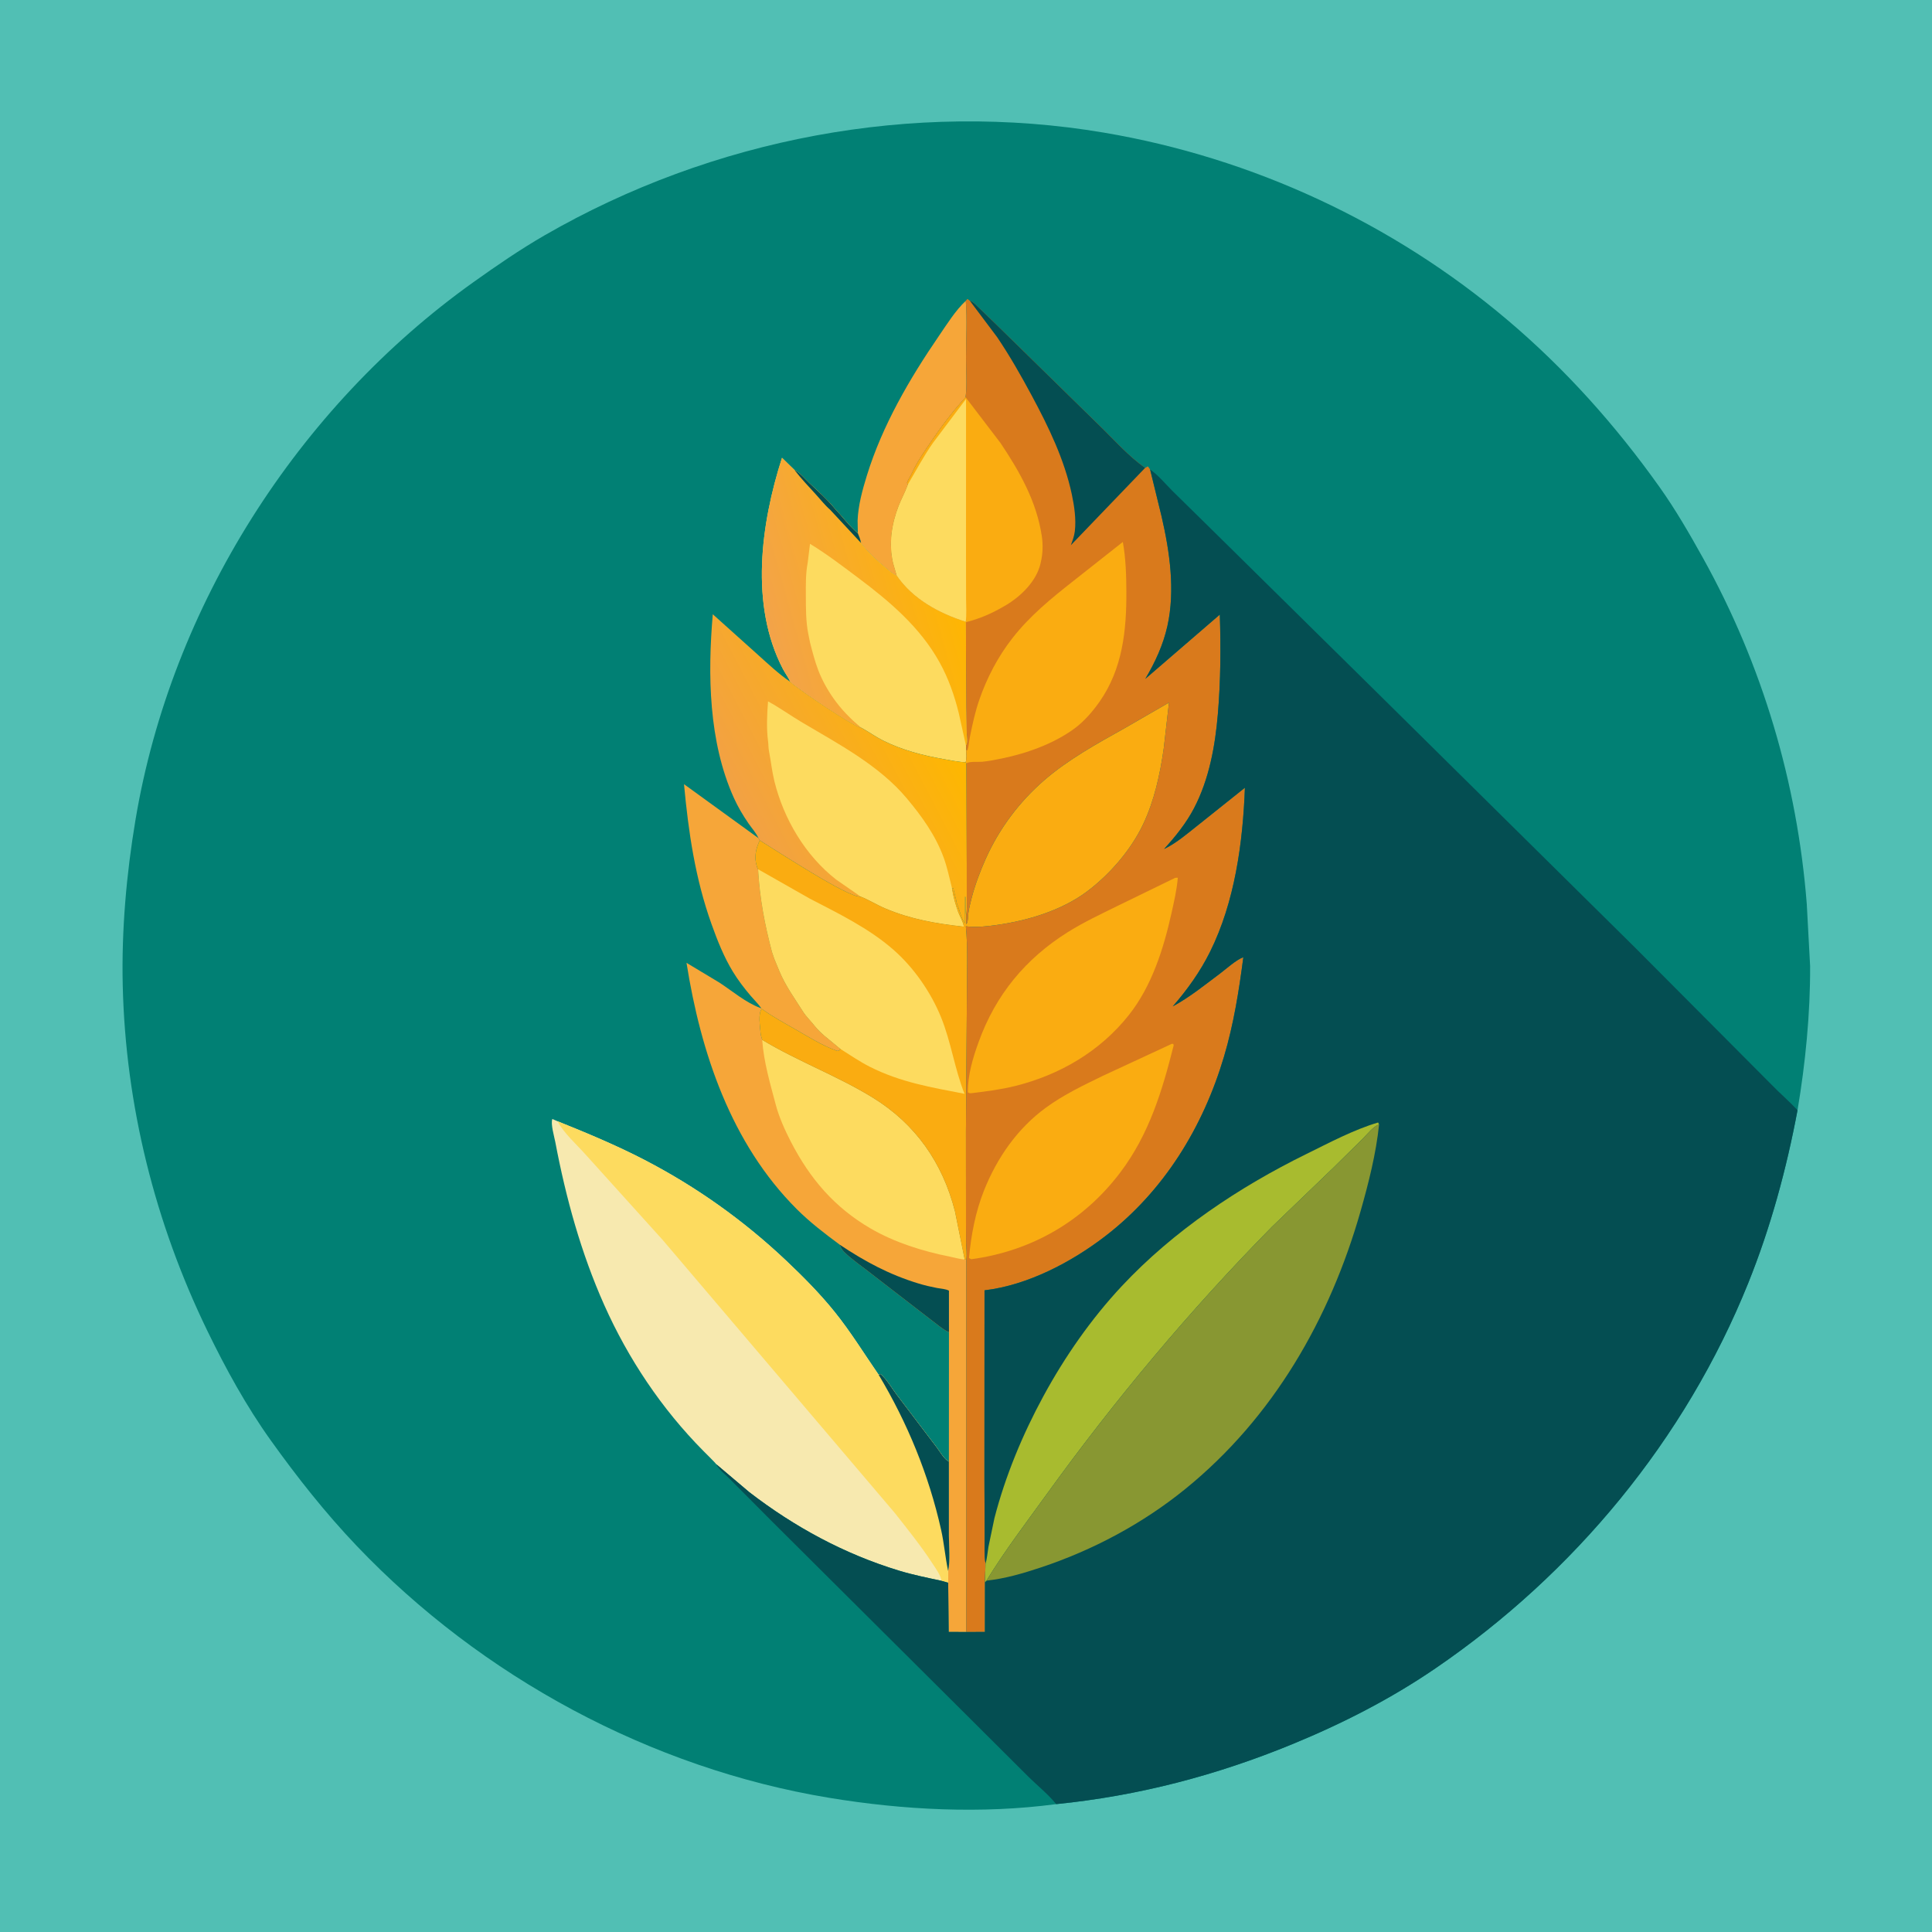 <svg version="1.1" xmlns="http://www.w3.org/2000/svg" style="display: block;" viewBox="0 0 2048 2048" width="1024" height="1024">
<defs>
	<linearGradient id="Gradient1" gradientUnits="userSpaceOnUse" x1="1007.89" y1="609.924" x2="814.981" y2="664.285">
		<stop class="stop0" offset="0" stop-opacity="1" stop-color="rgb(254,182,2)"/>
		<stop class="stop1" offset="1" stop-opacity="1" stop-color="rgb(243,163,73)"/>
	</linearGradient>
	<linearGradient id="Gradient2" gradientUnits="userSpaceOnUse" x1="996.327" y1="760.78" x2="791.119" y2="867.815">
		<stop class="stop0" offset="0" stop-opacity="1" stop-color="rgb(254,183,0)"/>
		<stop class="stop1" offset="1" stop-opacity="1" stop-color="rgb(242,161,68)"/>
	</linearGradient>
</defs>
<path transform="translate(0,0)" fill="rgb(81,191,180)" d="M -0 -0 L 2048 0 L 2048 2048 L -0 2048 L -0 -0 z"/>
<path transform="translate(0,0)" fill="rgb(1,128,116)" d="M 1119.6 1912.45 C 1040.66 1922.98 957.4 1918.72 878.986 1905.76 C 689.675 1874.48 510.438 1777.5 378.218 1638.8 C 344.914 1603.86 315.118 1566.1 287.052 1526.88 C 261.066 1490.57 239.284 1450.84 219.807 1410.73 C 164.308 1296.44 133.069 1171.72 130.102 1044.5 C 128.738 986.044 134.006 926.433 143.677 868.776 C 181.619 642.576 315.422 432.039 501.894 299.068 C 526.31 281.658 551.452 264.375 577.433 249.389 C 755.159 146.875 967.703 106.302 1170.43 140.633 C 1327.72 167.268 1476.46 236.318 1598.23 339.438 C 1659.43 391.261 1712.56 450.784 1758.98 516.022 C 1776.15 540.15 1790.97 565.833 1805.34 591.694 C 1868.11 704.668 1905.08 829.283 1915.24 958 L 1918.8 1024.14 C 1919.03 1074.33 1913.81 1127.44 1905.44 1176.91 C 1893.77 1239.21 1876.93 1301.14 1853.24 1360 C 1786.54 1525.72 1668.77 1668.03 1521.51 1768.6 C 1474.15 1800.94 1423.43 1826.86 1370.48 1848.67 C 1289.51 1882.01 1206.78 1903.67 1119.6 1912.45 z"/>
<path transform="translate(0,0)" fill="rgb(246,166,57)" d="M 909.354 565.347 L 909.095 551.809 C 909.641 535.881 914.258 519.155 918.945 504 C 935.324 451.029 964.096 401.598 995.322 356.035 C 1003.77 343.706 1012.88 329.058 1023.76 318.881 C 1025.34 338.449 1024.09 358.967 1024.02 378.628 C 1023.98 392.323 1025.25 407.596 1023.59 421.107 C 1009.21 436.972 997.036 453.192 985.115 470.945 C 978.65 480.573 971.752 490.422 967.005 501.005 C 965.337 504.722 962.924 507.815 961.505 511.75 L 961.988 513.031 L 962.586 513.139 L 961.916 515.015 C 959.285 522.192 955.475 529.017 952.686 536.186 C 945.112 555.655 941.942 576.441 946.788 597 L 950.64 610.234 C 946.33 608.561 942.534 604.815 939 601.891 C 929.382 593.933 920.08 585.675 912.69 575.55 C 912.046 571.878 910.795 568.775 909.354 565.347 z"/>
<path transform="translate(0,0)" fill="rgb(253,219,95)" d="M 837.751 722.781 C 835.583 717.98 832.255 713.634 829.81 708.925 C 794.661 641.251 806.553 555.126 828.947 485.302 L 842.12 498.157 C 848.292 501.418 852.961 507.289 857.979 512.088 C 866.896 520.618 876.452 528.884 884.303 538.447 C 892.592 547.184 900.17 557.633 909.354 565.347 C 910.795 568.775 912.046 571.878 912.69 575.55 C 920.08 585.675 929.382 593.933 939 601.891 C 942.534 604.815 946.33 608.561 950.64 610.234 C 967.799 635.209 995.535 650.102 1023.72 659.07 L 1023.88 659.576 L 1024.29 748.842 L 1024.7 774.806 C 1024.79 778.56 1025.59 782.82 1025.31 786.509 C 1025.19 788.003 1024.62 789.227 1024.01 790.565 L 1024.23 794.985 C 1024.41 799.32 1025 803.813 1023.71 808.007 C 1015.79 807.791 1007.38 805.931 999.585 804.557 C 977.799 800.719 956.231 795.033 936.344 785.145 C 928.756 781.372 922.095 776.546 914.776 772.431 L 912.99 771.439 C 906.215 771.167 845.462 730.317 837.751 722.781 z"/>
<path transform="translate(0,0)" fill="url(#Gradient1)" d="M 837.751 722.781 C 835.583 717.98 832.255 713.634 829.81 708.925 C 794.661 641.251 806.553 555.126 828.947 485.302 L 842.12 498.157 C 848.292 501.418 852.961 507.289 857.979 512.088 C 866.896 520.618 876.452 528.884 884.303 538.447 C 892.592 547.184 900.17 557.633 909.354 565.347 C 910.795 568.775 912.046 571.878 912.69 575.55 C 920.08 585.675 929.382 593.933 939 601.891 C 942.534 604.815 946.33 608.561 950.64 610.234 C 967.799 635.209 995.535 650.102 1023.72 659.07 L 1023.88 659.576 L 1024.29 748.842 L 1024.7 774.806 C 1024.79 778.56 1025.59 782.82 1025.31 786.509 C 1025.19 788.003 1024.62 789.227 1024.01 790.565 L 1016.35 755.99 C 1011.79 737.352 1005.36 719.06 996.054 702.236 C 975.335 664.764 942.988 637.468 909.261 612.18 C 892.78 599.824 876.23 587.195 858.637 576.468 L 856.205 596.5 C 853.992 607.636 854.197 619.939 854.236 631.317 C 854.283 644.725 854.184 658.835 856.857 672.031 L 858.736 681.344 C 861.283 691.204 863.639 700.432 867.234 710 C 871.165 720.461 876.917 730.877 883.321 740 C 891.789 752.065 901.61 762.094 912.99 771.439 C 906.215 771.167 845.462 730.317 837.751 722.781 z"/>
<path transform="translate(0,0)" fill="rgb(4,78,82)" d="M 842.12 498.157 C 848.292 501.418 852.961 507.289 857.979 512.088 C 866.896 520.618 876.452 528.884 884.303 538.447 C 892.592 547.184 900.17 557.633 909.354 565.347 C 910.795 568.775 912.046 571.878 912.69 575.55 L 880.042 540.408 C 874.728 535.832 870.048 529.83 865.32 524.634 C 857.437 515.973 849.284 507.429 842.12 498.157 z"/>
<path transform="translate(0,0)" fill="url(#Gradient2)" d="M 803.931 888.424 C 801.684 883.07 796.803 877.774 793.5 872.961 C 787.526 864.254 782.186 855.259 777.85 845.624 C 751.068 786.117 750.119 714.958 755.573 651.132 L 803.5 694.16 C 814.64 704.124 825.335 714.353 837.751 722.781 C 845.462 730.317 906.215 771.167 912.99 771.439 L 914.776 772.431 C 922.095 776.546 928.756 781.372 936.344 785.145 C 956.231 795.033 977.799 800.719 999.585 804.557 C 1007.38 805.931 1015.79 807.791 1023.71 808.007 L 1024.44 809.204 L 1024.8 916.766 L 1024.82 951.976 C 1024.79 957.907 1025.32 964.53 1024.15 970.344 C 1023.18 964.202 1023.67 957.251 1023.57 951 L 1023 950.5 L 1023 978.5 C 1019.72 975.972 1017.28 965.472 1015.73 961.365 C 1014.95 959.298 1014.2 957.829 1013.84 955.618 C 1013.61 954.186 1013.38 953.029 1012.96 951.607 L 1012.49 950.047 L 1012.23 948.507 C 1011.75 946.61 1011.1 945.16 1010.91 943.16 L 1010.82 941.757 L 1009.12 941.342 L 1009.29 942.479 C 1010.54 950.704 1012.95 959.073 1015.75 966.89 C 1016.88 970.028 1022.18 979.813 1021.5 982.256 C 992.287 979.035 965.514 974.443 938.275 962.919 C 929.467 959.193 921.121 953.862 912.325 950.411 C 900.321 952.432 822.115 901.086 805.38 890.824 L 803.931 888.424 z"/>
<path transform="translate(0,0)" fill="rgb(253,219,95)" d="M 912.325 950.411 L 886.354 932.386 C 853.66 906.875 830.679 868.04 820.861 828.005 C 818.291 817.527 817.247 807.002 815.2 796.5 C 814.458 792.693 814.634 789.26 814.146 785.5 C 812.377 771.885 813.09 757.218 814.149 743.489 C 826.58 750.239 838.306 758.715 850.502 765.942 C 888.994 788.752 931.92 811.363 961.13 846.161 C 977.102 865.188 991.729 885.515 1000.31 909.038 C 1004.13 919.522 1006.41 930.534 1009.12 941.342 L 1009.29 942.479 C 1010.54 950.704 1012.95 959.073 1015.75 966.89 C 1016.88 970.028 1022.18 979.813 1021.5 982.256 C 992.287 979.035 965.514 974.443 938.275 962.919 C 929.467 959.193 921.121 953.862 912.325 950.411 z"/>
<path transform="translate(0,0)" fill="rgb(246,166,57)" d="M 807.106 1068.91 C 803.895 1064.23 799.483 1060 795.796 1055.66 C 788.998 1047.64 782.497 1039.2 777.014 1030.23 C 767.341 1014.4 760.491 997.056 754.259 979.636 C 736.983 931.35 729.769 882.093 725.072 831.26 L 803.931 888.424 L 805.38 890.824 C 801.17 899.665 799.206 908.783 802.303 918.5 C 802.851 920.219 802.883 920.145 803.643 921.465 C 805.395 952.235 810.56 979.473 818.378 1009.13 L 820.874 1016.47 L 826.132 1029.22 C 832.633 1044.94 842.339 1058.13 851.305 1072.34 C 854.668 1077.68 859.283 1081.91 863.12 1086.86 C 867.17 1092.08 872.677 1097.07 877.874 1101.14 L 891.114 1112.07 C 889.899 1112.97 888.889 1114.33 887.25 1113.99 L 886 1113.49 C 871.474 1108.16 857.466 1099.39 844.071 1091.67 C 831.831 1084.61 818.985 1077.79 807.582 1069.45 C 803.371 1074.28 805.685 1087.41 806.119 1093.79 C 806.315 1096.68 806.758 1098.52 807.663 1101.21 L 807.958 1102.34 C 845.772 1125.13 887.464 1140.39 925.085 1163.52 C 970.52 1191.44 999.279 1232.8 1012.29 1284.18 L 1022.56 1335.02 L 1024.33 1335.36 L 1024.29 1729.99 L 1005.62 1729.92 L 1005.11 1677.71 L 1005.04 1665.26 C 1007.48 1654.06 1005.85 1639.5 1005.87 1627.82 L 1005.87 1549.33 L 1005.94 1412.18 L 1004.8 1411.71 C 998.693 1408.76 992.553 1403.14 987 1399.13 L 923.185 1349.87 C 913.879 1342.44 903.249 1335.5 894.808 1327.13 C 892.442 1324.79 891.187 1322.45 890.068 1319.35 C 874.19 1307.62 858.557 1295.67 844.562 1281.69 C 774.971 1212.19 742.783 1115.8 727.73 1020.65 L 762.518 1041.55 C 776.576 1050.73 790.219 1062.61 806.006 1068.51 L 807.106 1068.91 z"/>
<path transform="translate(0,0)" fill="rgb(4,78,82)" d="M 890.068 1319.35 C 916.841 1337.24 942.751 1351.17 973.754 1360.59 C 980.18 1362.54 986.735 1364.07 993.329 1365.33 C 997.167 1366.07 1002.53 1366.28 1005.92 1368.15 L 1005.94 1412.18 L 1004.8 1411.71 C 998.693 1408.76 992.553 1403.14 987 1399.13 L 923.185 1349.87 C 913.879 1342.44 903.249 1335.5 894.808 1327.13 C 892.442 1324.79 891.187 1322.45 890.068 1319.35 z"/>
<path transform="translate(0,0)" fill="rgb(253,219,95)" d="M 807.958 1102.34 C 845.772 1125.13 887.464 1140.39 925.085 1163.52 C 970.52 1191.44 999.279 1232.8 1012.29 1284.18 L 1022.56 1335.02 C 1017.52 1334.9 1011.8 1333.06 1006.81 1332.08 C 978.26 1326.46 948.107 1316.94 922.864 1302.23 C 884.4 1279.82 858.408 1249.25 838.201 1210 C 832.059 1198.07 825.84 1184.25 822.393 1171.23 C 816.367 1148.47 809.663 1126.04 807.958 1102.34 z"/>
<path transform="translate(0,0)" fill="rgb(250,172,17)" d="M 1024.19 979.877 L 1024.89 978.84 C 1026.36 975.941 1025.93 972.279 1026.33 969.084 C 1027.01 963.715 1028.35 958.161 1029.69 952.93 C 1033.37 938.537 1038.88 923.782 1044.96 910.237 C 1059.27 878.345 1080.47 850.003 1106.87 827.127 C 1132.36 805.04 1162.69 788.382 1192 771.994 L 1239.17 744.77 L 1233.61 793.402 C 1229.7 820.815 1223.61 848.872 1211.65 874 C 1198.69 901.223 1176 927.328 1151.88 945.302 C 1125.18 965.191 1089.35 975.913 1056.67 980.513 C 1046.3 981.973 1034.21 983.377 1023.83 981.923 C 1026.09 1004.79 1024.97 1028.37 1024.98 1051.35 L 1023.95 1199.02 L 1024 1297.18 L 1024.12 1317.95 C 1024.35 1323.82 1025.12 1329.49 1024.33 1335.36 L 1022.56 1335.02 L 1012.29 1284.18 C 999.279 1232.8 970.52 1191.44 925.085 1163.52 C 887.464 1140.39 845.772 1125.13 807.958 1102.34 L 807.663 1101.21 C 806.758 1098.52 806.315 1096.68 806.119 1093.79 C 805.685 1087.41 803.371 1074.28 807.582 1069.45 C 818.985 1077.79 831.831 1084.61 844.071 1091.67 C 857.466 1099.39 871.474 1108.16 886 1113.49 L 887.25 1113.99 C 888.889 1114.33 889.899 1112.97 891.114 1112.07 L 877.874 1101.14 C 872.677 1097.07 867.17 1092.08 863.12 1086.86 C 859.283 1081.91 854.668 1077.68 851.305 1072.34 C 842.339 1058.13 832.633 1044.94 826.132 1029.22 L 820.874 1016.47 L 818.378 1009.13 C 810.56 979.473 805.395 952.235 803.643 921.465 C 802.883 920.145 802.851 920.219 802.303 918.5 C 799.206 908.783 801.17 899.665 805.38 890.824 C 822.115 901.086 900.321 952.432 912.325 950.411 C 921.121 953.862 929.467 959.193 938.275 962.919 C 965.514 974.443 992.287 979.035 1021.5 982.256 C 1022.18 979.813 1016.88 970.028 1015.75 966.89 C 1012.95 959.073 1010.54 950.704 1009.29 942.479 L 1009.12 941.342 L 1010.82 941.757 L 1010.91 943.16 C 1011.1 945.16 1011.75 946.61 1012.23 948.507 L 1012.49 950.047 L 1012.96 951.607 C 1013.38 953.029 1013.61 954.186 1013.84 955.618 C 1014.2 957.829 1014.95 959.298 1015.73 961.365 C 1017.28 965.472 1019.72 975.972 1023 978.5 L 1023 950.5 L 1023.57 951 C 1023.67 957.251 1023.18 964.202 1024.15 970.344 L 1024.19 979.877 z"/>
<path transform="translate(0,0)" fill="rgb(253,219,95)" d="M 803.643 921.465 L 858.285 952.516 C 888.979 968.471 920.705 983.752 946.962 1006.67 C 968.604 1025.57 986.702 1051.71 997.514 1078.25 C 1008.23 1104.57 1011.91 1132.98 1022.42 1159.48 C 987.237 1152.68 954.388 1147.22 921.962 1130.77 C 911.141 1125.28 901.336 1118.53 891.114 1112.07 L 877.874 1101.14 C 872.677 1097.07 867.17 1092.08 863.12 1086.86 C 859.283 1081.91 854.668 1077.68 851.305 1072.34 C 842.339 1058.13 832.633 1044.94 826.132 1029.22 L 820.874 1016.47 L 818.378 1009.13 C 810.56 979.473 805.395 952.235 803.643 921.465 z"/>
<path transform="translate(0,0)" fill="rgb(247,233,175)" d="M 759.142 1552.03 C 759.188 1551.49 746.925 1539.39 745.528 1537.98 C 701.442 1493.5 665.921 1440.36 640.45 1383.2 C 615.882 1328.06 599.85 1269.82 588.643 1210.61 C 587.582 1205 583.519 1191.37 585.5 1186.19 L 591.041 1188.58 C 621.956 1200.99 653.301 1214.06 682.89 1229.39 C 738.234 1258.06 788.372 1293.78 833.659 1336.61 C 851.484 1353.47 868.933 1371.1 884.378 1390.2 C 901.62 1411.52 915.784 1434.71 931.34 1457.2 L 933.5 1456.59 C 940.08 1462.24 945.11 1471.28 950.38 1478.24 L 992.842 1534.16 C 996.355 1538.72 1000.71 1546.92 1005.87 1549.33 L 1005.87 1627.82 C 1005.85 1639.5 1007.48 1654.06 1005.04 1665.26 L 1005.11 1677.71 L 998.148 1675.74 C 983.007 1672.49 967.83 1669.46 953 1664.95 C 895.005 1647.3 842.212 1618.67 794.305 1581.78 L 759.142 1552.03 z"/>
<path transform="translate(0,0)" fill="rgb(253,219,95)" d="M 591.041 1188.58 C 621.956 1200.99 653.301 1214.06 682.89 1229.39 C 738.234 1258.06 788.372 1293.78 833.659 1336.61 C 851.484 1353.47 868.933 1371.1 884.378 1390.2 C 901.62 1411.52 915.784 1434.71 931.34 1457.2 L 933.5 1456.59 C 940.08 1462.24 945.11 1471.28 950.38 1478.24 L 992.842 1534.16 C 996.355 1538.72 1000.71 1546.92 1005.87 1549.33 L 1005.87 1627.82 C 1005.85 1639.5 1007.48 1654.06 1005.04 1665.26 L 1005.11 1677.71 L 998.148 1675.74 C 996.894 1669.38 991.833 1662.53 988.307 1657.12 C 976.274 1638.64 962.143 1621.17 948.531 1603.83 L 702.487 1314.42 L 620.77 1223.9 C 611.278 1213.19 597.521 1201.12 591.041 1188.58 z"/>
<path transform="translate(0,0)" fill="rgb(4,78,82)" d="M 931.34 1457.2 L 933.5 1456.59 C 940.08 1462.24 945.11 1471.28 950.38 1478.24 L 992.842 1534.16 C 996.355 1538.72 1000.71 1546.92 1005.87 1549.33 L 1005.87 1627.82 C 1005.85 1639.5 1007.48 1654.06 1005.04 1665.26 C 1001.99 1650.81 1000.82 1635.97 997.579 1621.5 C 984.564 1563.39 961.894 1508.24 931.34 1457.2 z"/>
<path transform="translate(0,0)" fill="rgb(217,122,28)" d="M 1023.76 318.881 L 1025.53 316.885 L 1028.06 318.84 C 1031.65 319.907 1034.05 322.795 1036.7 325.3 L 1055.99 343.893 L 1164.93 450.582 C 1180.46 465.622 1196.18 483.599 1213.91 495.944 L 1216.8 494.365 L 1219.15 497.595 L 1231.34 547.499 C 1239.96 584.721 1245.93 625.886 1237.48 663.682 C 1232.99 683.709 1224.5 702.018 1214.08 719.606 L 1293.05 651.49 C 1294.19 686.689 1293.96 721.376 1291.02 756.5 C 1288.15 790.722 1281.75 826.101 1265.68 856.804 C 1257.39 872.64 1245.97 886.856 1233.95 899.997 C 1246.9 893.832 1258.05 884.073 1269.26 875.244 L 1319.65 835.028 C 1317.5 893.485 1308.89 956.209 1282.69 1008.97 C 1272.23 1030.04 1258.59 1049.1 1243.17 1066.81 C 1261.22 1057.05 1277.11 1044.08 1293.49 1031.82 C 1299.97 1026.96 1310.4 1017.43 1317.99 1014.68 C 1313.32 1050.48 1307.8 1085.33 1297.5 1120.04 C 1275.26 1194.98 1233.82 1262.6 1171.45 1310.53 C 1135.5 1338.15 1089.22 1362.4 1043.63 1367.81 L 1043.54 1567.71 L 1043.79 1627.67 C 1043.88 1637.29 1043.13 1648.01 1044.67 1657.49 L 1044.13 1677.35 L 1044.06 1729.93 L 1024.29 1729.99 L 1024.33 1335.36 C 1025.12 1329.49 1024.35 1323.82 1024.12 1317.95 L 1024 1297.18 L 1023.95 1199.02 L 1024.98 1051.35 C 1024.97 1028.37 1026.09 1004.79 1023.83 981.923 C 1034.21 983.377 1046.3 981.973 1056.67 980.513 C 1089.35 975.913 1125.18 965.191 1151.88 945.302 C 1176 927.328 1198.69 901.223 1211.65 874 C 1223.61 848.872 1229.7 820.815 1233.61 793.402 L 1239.17 744.77 L 1192 771.994 C 1162.69 788.382 1132.36 805.04 1106.87 827.127 C 1080.47 850.003 1059.27 878.345 1044.96 910.237 C 1038.88 923.782 1033.37 938.537 1029.69 952.93 C 1028.35 958.161 1027.01 963.715 1026.33 969.084 C 1025.93 972.279 1026.36 975.941 1024.89 978.84 L 1024.19 979.877 L 1024.15 970.344 C 1025.32 964.53 1024.79 957.907 1024.82 951.976 L 1024.8 916.766 L 1024.44 809.204 L 1023.71 808.007 C 1025 803.813 1024.41 799.32 1024.23 794.985 L 1024.01 790.565 C 1024.62 789.227 1025.19 788.003 1025.31 786.509 C 1025.59 782.82 1024.79 778.56 1024.7 774.806 L 1024.29 748.842 L 1023.88 659.576 L 1023.72 659.07 C 995.535 650.102 967.799 635.209 950.64 610.234 L 946.788 597 C 941.942 576.441 945.112 555.655 952.686 536.186 C 955.475 529.017 959.285 522.192 961.916 515.015 L 962.586 513.139 L 961.988 513.031 L 961.505 511.75 C 962.924 507.815 965.337 504.722 967.005 501.005 C 971.752 490.422 978.65 480.573 985.115 470.945 C 997.036 453.192 1009.21 436.972 1023.59 421.107 C 1025.25 407.596 1023.98 392.323 1024.02 378.628 C 1024.09 358.967 1025.34 338.449 1023.76 318.881 z"/>
<path transform="translate(0,0)" fill="rgb(4,78,82)" d="M 1028.06 318.84 C 1031.65 319.907 1034.05 322.795 1036.7 325.3 L 1055.99 343.893 L 1164.93 450.582 C 1180.46 465.622 1196.18 483.599 1213.91 495.944 L 1135.13 577.963 C 1136.9 573.176 1138.75 568.251 1139.35 563.159 C 1140.86 550.465 1138.82 536.465 1136.16 524 C 1128.24 486.862 1111.46 452.388 1093.58 419.132 C 1082.27 398.092 1070.39 377.176 1057 357.377 L 1028.06 318.84 z"/>
<path transform="translate(0,0)" fill="rgb(250,172,17)" d="M 1024.23 794.985 L 1025.52 795.5 C 1027.09 790.814 1027.25 785.503 1028.24 780.624 C 1030.88 767.633 1033.72 754.47 1038.06 741.931 C 1046.15 718.523 1057.77 696.265 1073.02 676.696 C 1091.71 652.707 1114.47 634.218 1138.18 615.572 L 1190.24 574.488 C 1193.39 591.692 1193.92 609.782 1194 627.249 C 1194.19 668.383 1189.96 708.833 1165.72 743.621 C 1158.58 753.862 1149.19 764.733 1139.11 772.158 C 1117.4 788.157 1088.89 798.464 1062.65 803.881 C 1055.67 805.324 1048.31 806.817 1041.21 807.495 C 1037.12 807.885 1027.39 806.872 1024.44 809.204 L 1023.71 808.007 C 1025 803.813 1024.41 799.32 1024.23 794.985 z"/>
<path transform="translate(0,0)" fill="rgb(250,172,17)" d="M 1242.19 1106.5 L 1243.69 1106.59 L 1244.18 1108 C 1231.99 1156.49 1218.05 1202.54 1187.47 1242.94 C 1148.46 1294.47 1093.5 1326.19 1029.5 1334.86 C 1028.7 1334.48 1027.93 1333.96 1027.18 1333.5 C 1029.37 1309.27 1034.08 1284.49 1043.14 1261.83 C 1056.96 1227.27 1078.49 1196.19 1108.78 1174.11 C 1127.73 1160.29 1148.73 1150.3 1169.73 1140.11 L 1242.19 1106.5 z"/>
<path transform="translate(0,0)" fill="rgb(250,172,17)" d="M 1245.83 930.5 L 1248.53 930.413 C 1247.49 943.17 1244.56 955.67 1241.79 968.137 C 1233.43 1005.72 1220.91 1045.38 1196.66 1075.95 C 1166.02 1114.58 1123.53 1139.37 1075.96 1151.24 C 1060.77 1155.02 1045.02 1156.98 1029.5 1158.86 C 1027.05 1158.82 1028.21 1159.11 1026 1158 C 1025.72 1139.87 1031.26 1121.54 1037.37 1104.61 C 1055.44 1054.52 1087.07 1016.21 1132.09 988.003 C 1148.73 977.581 1166.36 969.305 1183.94 960.639 L 1245.83 930.5 z"/>
<path transform="translate(0,0)" fill="rgb(250,172,17)" d="M 1023.59 421.107 L 1060.51 469.5 C 1080.93 499.941 1098.79 531.484 1104.35 568.238 C 1105.73 577.392 1105.46 587.011 1103.29 596 L 1102.95 597.532 C 1098.73 615.704 1082.94 631.318 1067.49 640.833 L 1064.65 642.5 C 1051.34 650.295 1038.88 655.735 1023.88 659.576 L 1023.72 659.07 C 995.535 650.102 967.799 635.209 950.64 610.234 L 946.788 597 C 941.942 576.441 945.112 555.655 952.686 536.186 C 955.475 529.017 959.285 522.192 961.916 515.015 L 962.586 513.139 L 961.988 513.031 L 961.505 511.75 C 962.924 507.815 965.337 504.722 967.005 501.005 C 971.752 490.422 978.65 480.573 985.115 470.945 C 997.036 453.192 1009.21 436.972 1023.59 421.107 z"/>
<path transform="translate(0,0)" fill="rgb(253,219,95)" d="M 962.586 513.139 C 971.316 498.405 979.11 483.527 989.012 469.457 L 1024.04 422.881 L 1024.01 586.913 L 1024.07 634.596 C 1024.07 642.557 1024.76 651.188 1023.72 659.07 C 995.535 650.102 967.799 635.209 950.64 610.234 L 946.788 597 C 941.942 576.441 945.112 555.655 952.686 536.186 C 955.475 529.017 959.285 522.192 961.916 515.015 L 962.586 513.139 z"/>
<path transform="translate(0,0)" fill="rgb(4,78,82)" d="M 1219.15 497.595 C 1227.9 503.829 1235.28 512.845 1242.88 520.471 L 1280.41 557.339 L 1459.17 733.593 L 1733.56 1004.82 L 1877.58 1149.47 C 1886.57 1158.85 1896.74 1167.36 1905.44 1176.91 C 1893.77 1239.21 1876.93 1301.14 1853.24 1360 C 1786.54 1525.72 1668.77 1668.03 1521.51 1768.6 C 1474.15 1800.94 1423.43 1826.86 1370.48 1848.67 C 1289.51 1882.01 1206.78 1903.67 1119.6 1912.45 C 1111.42 1902.29 1100.02 1893.07 1090.65 1883.88 L 1034.56 1827.98 L 817.896 1612.31 L 774.084 1568.25 C 769.043 1563.03 762.512 1558.54 759.142 1552.03 L 794.305 1581.78 C 842.212 1618.67 895.005 1647.3 953 1664.95 C 967.83 1669.46 983.007 1672.49 998.148 1675.74 L 1005.11 1677.71 L 1005.62 1729.92 L 1024.29 1729.99 L 1044.06 1729.93 L 1044.13 1677.35 L 1044.67 1657.49 C 1043.13 1648.01 1043.88 1637.29 1043.79 1627.67 L 1043.54 1567.71 L 1043.63 1367.81 C 1089.22 1362.4 1135.5 1338.15 1171.45 1310.53 C 1233.82 1262.6 1275.26 1194.98 1297.5 1120.04 C 1307.8 1085.33 1313.32 1050.48 1317.99 1014.68 C 1310.4 1017.43 1299.97 1026.96 1293.49 1031.82 C 1277.11 1044.08 1261.22 1057.05 1243.17 1066.81 C 1258.59 1049.1 1272.23 1030.04 1282.69 1008.97 C 1308.89 956.209 1317.5 893.485 1319.65 835.028 L 1269.26 875.244 C 1258.05 884.073 1246.9 893.832 1233.95 899.997 C 1245.97 886.856 1257.39 872.64 1265.68 856.804 C 1281.75 826.101 1288.15 790.722 1291.02 756.5 C 1293.96 721.376 1294.19 686.689 1293.05 651.49 L 1214.08 719.606 C 1224.5 702.018 1232.99 683.709 1237.48 663.682 C 1245.93 625.886 1239.96 584.721 1231.34 547.499 L 1219.15 497.595 z"/>
<path transform="translate(0,0)" fill="rgb(168,187,47)" d="M 1044.67 1657.49 C 1046.4 1652.01 1046.8 1645.63 1047.75 1639.94 L 1054.18 1609.17 C 1065.74 1564.48 1084.03 1520.52 1106.04 1480 C 1128.74 1438.2 1156.67 1398.05 1189.2 1363.28 C 1243.96 1304.77 1313.33 1258.44 1384.91 1223.25 C 1409.11 1211.36 1435.03 1197.49 1460.87 1189.89 L 1461.87 1192.03 C 1455.57 1194.18 1449.56 1202.1 1444.82 1206.84 L 1414 1237.26 L 1348.38 1300.39 C 1261.65 1388.42 1181.9 1483.71 1109.59 1583.9 C 1087.84 1614.02 1065.12 1643.8 1045.72 1675.52 L 1044.13 1677.35 L 1044.67 1657.49 z"/>
<path transform="translate(0,0)" fill="rgb(136,151,50)" d="M 1461.87 1192.03 C 1458.74 1222.71 1450.68 1254.38 1442.24 1284 C 1409.66 1398.27 1349.63 1502.6 1256.75 1578.16 C 1211.52 1614.96 1158.59 1643.2 1103.34 1661.56 C 1084.75 1667.74 1065.25 1673.51 1045.72 1675.52 C 1065.12 1643.8 1087.84 1614.02 1109.59 1583.9 C 1181.9 1483.71 1261.65 1388.42 1348.38 1300.39 L 1414 1237.26 L 1444.82 1206.84 C 1449.56 1202.1 1455.57 1194.18 1461.87 1192.03 z"/>
</svg>